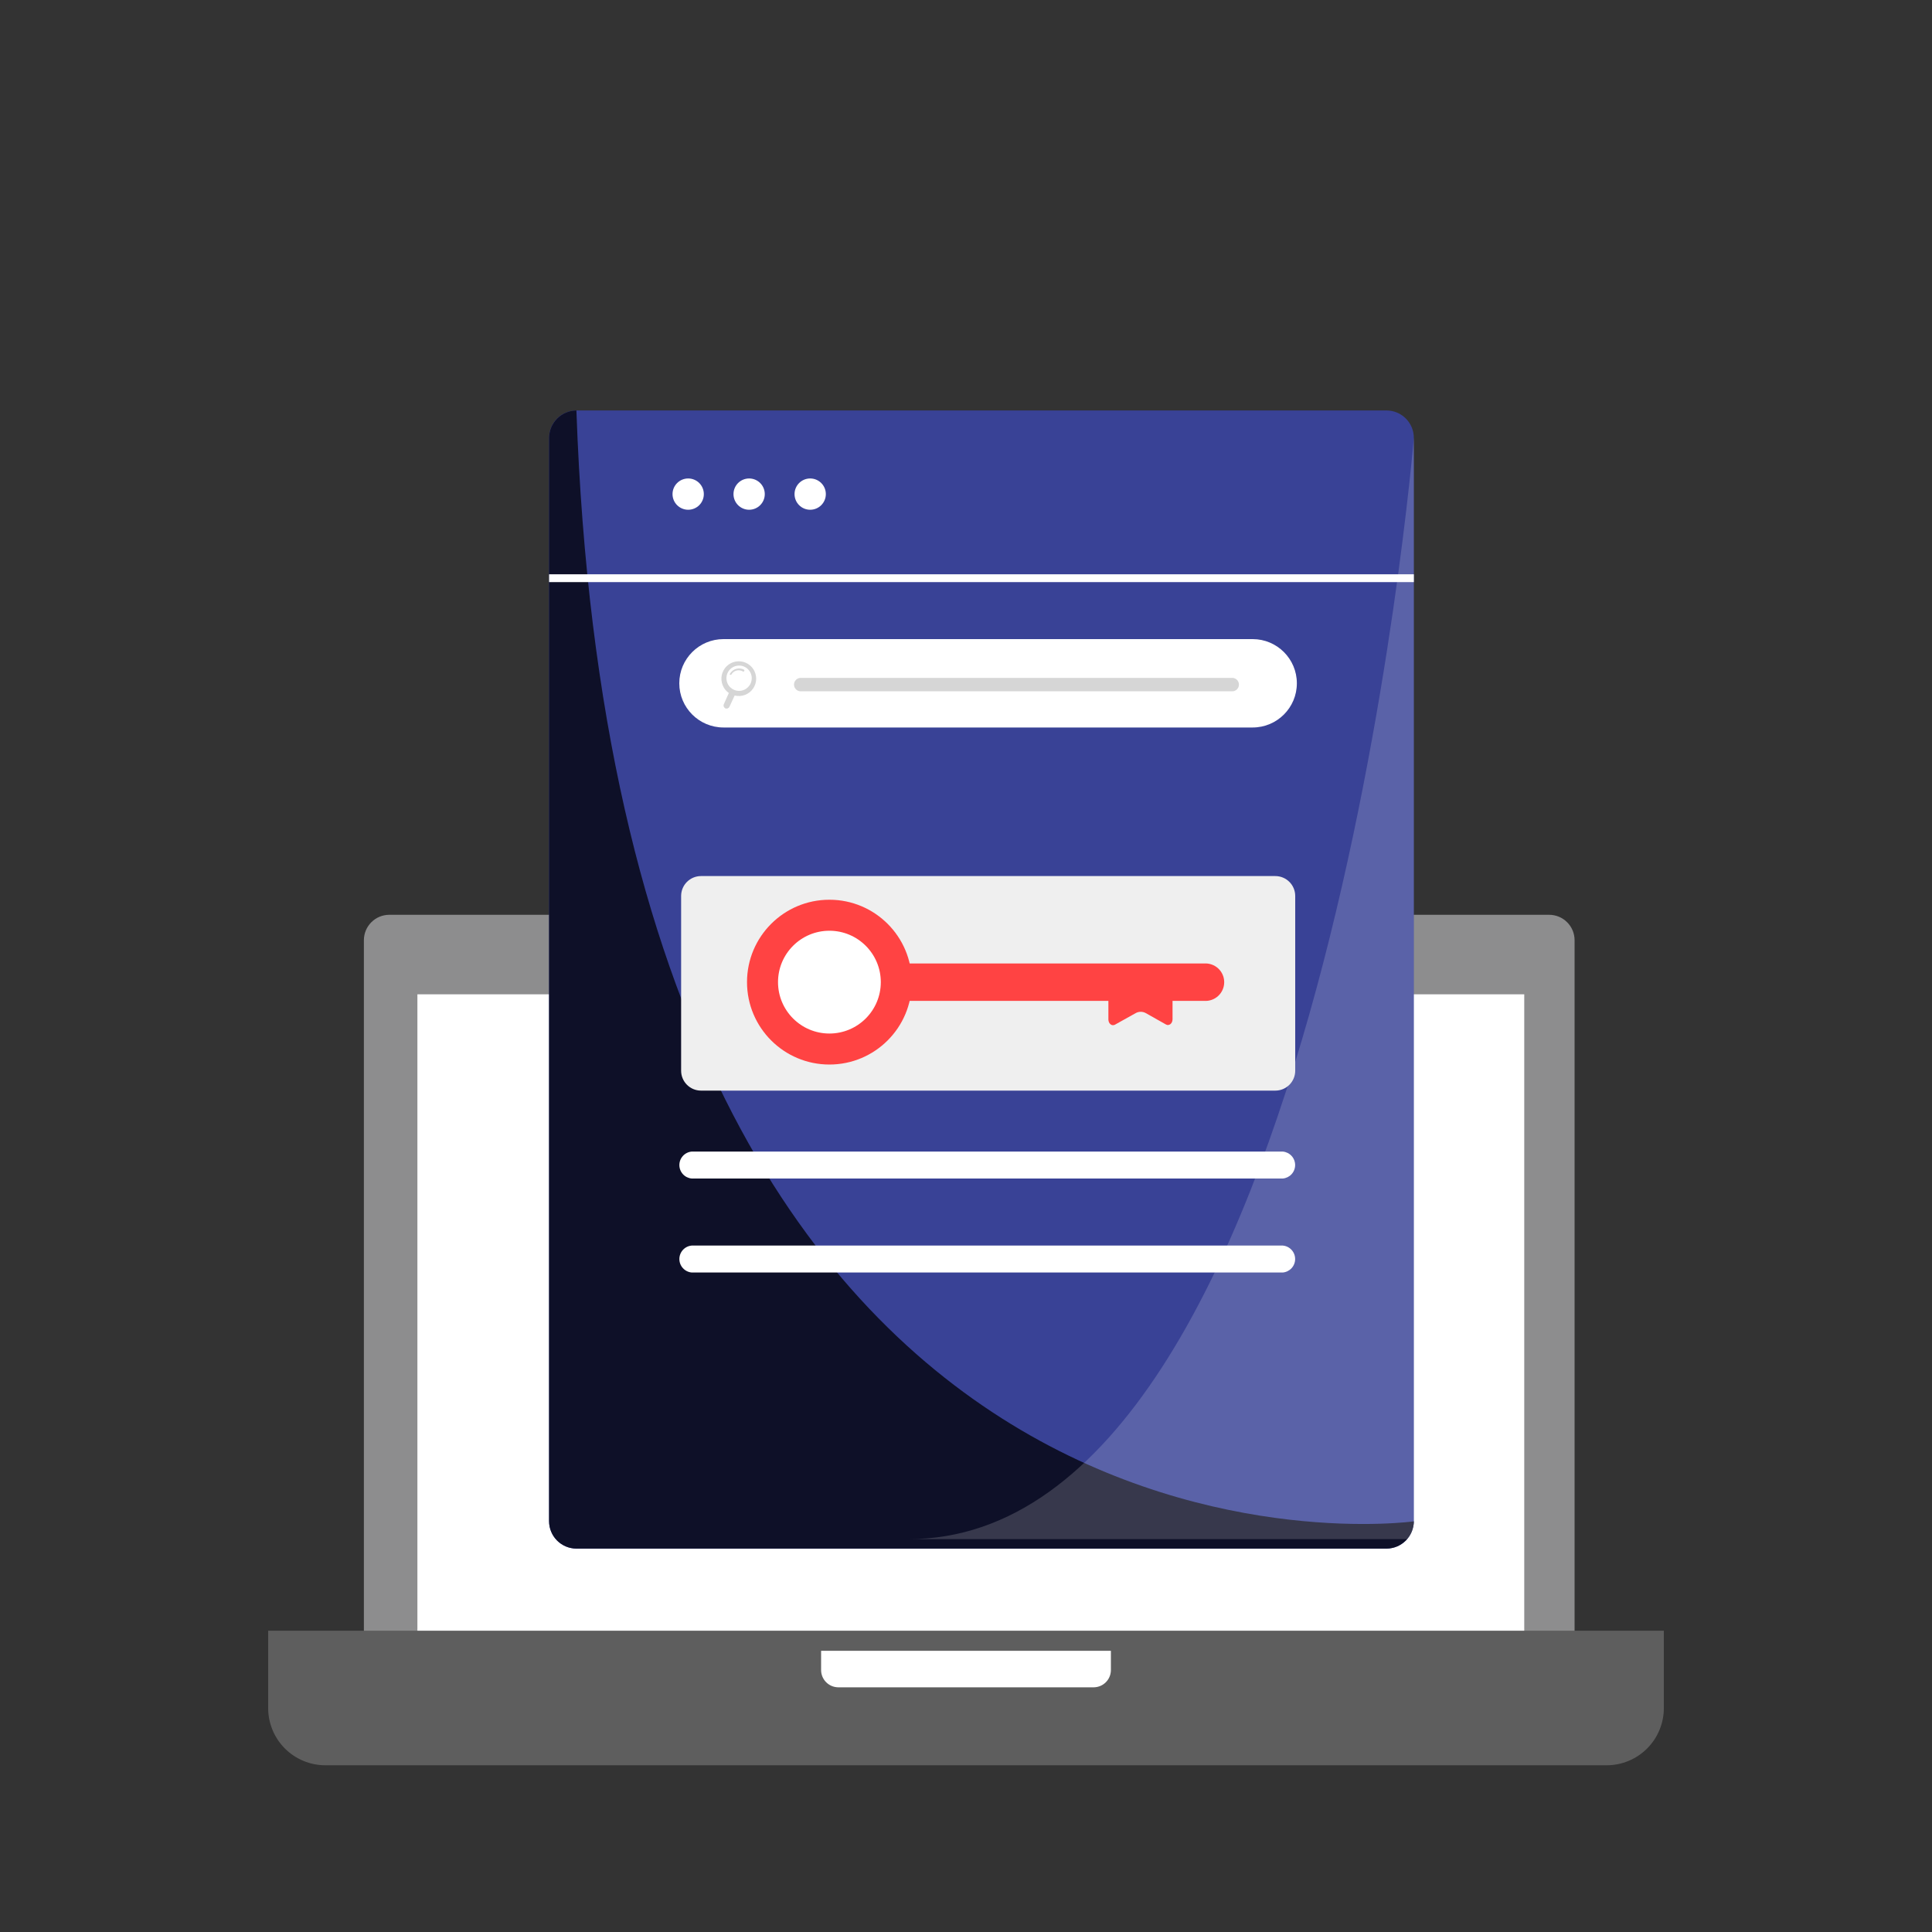 <svg width="144" height="144" viewBox="0 0 144 144" fill="none" xmlns="http://www.w3.org/2000/svg">
<rect x="0" y="0" width="144" height="144" fill="#333333" stroke="none"/>
<path d="M115.466 125.762H29.016C28.765 125.762 28.516 125.712 28.285 125.616C28.053 125.519 27.843 125.376 27.667 125.198C27.491 125.019 27.352 124.807 27.258 124.573C27.165 124.34 27.119 124.091 27.122 123.84V70.078C27.122 69.575 27.322 69.094 27.677 68.739C28.032 68.383 28.514 68.184 29.016 68.184H115.466C115.969 68.184 116.45 68.383 116.805 68.739C117.161 69.094 117.36 69.575 117.36 70.078V123.84C117.36 124.342 117.161 124.824 116.805 125.179C116.45 125.534 115.969 125.734 115.466 125.734" fill="#8D8D8E"/>
<path d="M113.609 123.466H31.111V74.11H113.609V123.466Z" fill="white"/>
<path d="M119.75 131.573H24.25C23.689 131.573 23.134 131.462 22.617 131.248C22.099 131.033 21.629 130.718 21.233 130.322C20.837 129.925 20.523 129.455 20.31 128.937C20.096 128.419 19.986 127.864 19.987 127.303V121.543H124.013V127.303C124.014 127.864 123.904 128.419 123.69 128.937C123.477 129.455 123.163 129.925 122.767 130.322C122.371 130.718 121.901 131.033 121.383 131.248C120.866 131.462 120.311 131.573 119.75 131.573Z" fill="#5E5E5E"/>
<path d="M81.54 125.762H62.46C62.124 125.755 61.805 125.617 61.57 125.377C61.334 125.138 61.202 124.816 61.2 124.481V123.041H82.8V124.481C82.798 124.816 82.666 125.138 82.43 125.377C82.195 125.617 81.876 125.755 81.54 125.762Z" fill="white"/>
<path d="M73.152 71.208C73.152 71.387 73.099 71.563 72.999 71.712C72.899 71.861 72.758 71.978 72.592 72.046C72.426 72.115 72.244 72.133 72.068 72.098C71.892 72.063 71.73 71.976 71.603 71.85C71.476 71.723 71.39 71.561 71.355 71.385C71.32 71.209 71.338 71.027 71.407 70.861C71.475 70.695 71.592 70.553 71.741 70.454C71.89 70.354 72.065 70.301 72.245 70.301C72.364 70.301 72.482 70.324 72.592 70.37C72.702 70.415 72.802 70.482 72.886 70.567C72.971 70.651 73.037 70.751 73.083 70.861C73.129 70.971 73.152 71.089 73.152 71.208Z" fill="white"/>
<path d="M103.334 30.593H42.97C41.84 30.593 40.925 31.508 40.925 32.638V113.378C40.925 114.508 41.84 115.423 42.97 115.423H103.334C104.464 115.423 105.379 114.508 105.379 113.378V32.638C105.379 31.508 104.464 30.593 103.334 30.593Z" fill="#394296"/>
<path d="M103.334 115.423H42.962C42.421 115.421 41.903 115.205 41.521 114.822C41.139 114.438 40.925 113.919 40.925 113.378V32.638C40.929 32.098 41.144 31.581 41.525 31.198C41.906 30.816 42.422 30.598 42.962 30.593C46.159 121.68 105.379 113.393 105.379 113.393C105.375 113.933 105.158 114.449 104.775 114.829C104.392 115.21 103.874 115.423 103.334 115.423Z" fill="#0E1028"/>
<path opacity="0.17" d="M105.379 32.638C105.379 32.638 98.575 114.761 67.687 114.718H105.379V32.638Z" fill="white"/>
<path d="M95.609 87.84H51.559C51.307 87.819 51.073 87.704 50.902 87.518C50.731 87.332 50.636 87.088 50.636 86.836C50.636 86.583 50.731 86.34 50.902 86.154C51.073 85.968 51.307 85.853 51.559 85.831H95.609C95.861 85.853 96.095 85.968 96.266 86.154C96.437 86.34 96.532 86.583 96.532 86.836C96.532 87.088 96.437 87.332 96.266 87.518C96.095 87.704 95.861 87.819 95.609 87.84Z" fill="white"/>
<path d="M95.609 94.846H51.559C51.307 94.824 51.073 94.709 50.902 94.523C50.731 94.337 50.636 94.094 50.636 93.841C50.636 93.589 50.731 93.345 50.902 93.159C51.073 92.973 51.307 92.858 51.559 92.837H95.609C95.861 92.858 96.095 92.973 96.266 93.159C96.437 93.345 96.532 93.589 96.532 93.841C96.532 94.094 96.437 94.337 96.266 94.523C96.095 94.709 95.861 94.824 95.609 94.846Z" fill="white"/>
<path d="M105.379 42.804H40.925V43.387H105.379V42.804Z" fill="white"/>
<path d="M51.293 37.994C51.937 37.994 52.459 37.472 52.459 36.828C52.459 36.184 51.937 35.662 51.293 35.662C50.649 35.662 50.126 36.184 50.126 36.828C50.126 37.472 50.649 37.994 51.293 37.994Z" fill="white"/>
<path d="M55.836 37.994C56.48 37.994 57.002 37.472 57.002 36.828C57.002 36.184 56.48 35.662 55.836 35.662C55.192 35.662 54.67 36.184 54.67 36.828C54.67 37.472 55.192 37.994 55.836 37.994Z" fill="white"/>
<path d="M60.386 37.994C61.031 37.994 61.553 37.472 61.553 36.828C61.553 36.184 61.031 35.662 60.386 35.662C59.742 35.662 59.22 36.184 59.22 36.828C59.22 37.472 59.742 37.994 60.386 37.994Z" fill="white"/>
<path d="M93.362 47.635H53.928C52.107 47.635 50.63 49.11 50.63 50.929C50.63 52.748 52.107 54.223 53.928 54.223H93.362C95.184 54.223 96.66 52.748 96.66 50.929C96.66 49.11 95.184 47.635 93.362 47.635Z" fill="white"/>
<path d="M54.367 52.682L54.418 52.574L54.461 52.481L54.756 51.84C55.017 51.902 55.29 51.885 55.541 51.789C55.78 51.695 55.985 51.532 56.131 51.321C56.277 51.11 56.357 50.86 56.361 50.603C56.364 50.346 56.292 50.094 56.152 49.879C56.013 49.663 55.812 49.494 55.576 49.393C55.34 49.292 55.079 49.263 54.827 49.31C54.575 49.357 54.342 49.478 54.158 49.658C53.975 49.837 53.849 50.068 53.796 50.319C53.744 50.57 53.767 50.831 53.863 51.069C53.954 51.306 54.115 51.51 54.324 51.653L54.029 52.308L53.986 52.409L53.935 52.524C53.923 52.579 53.93 52.637 53.955 52.688C53.98 52.739 54.021 52.78 54.072 52.805C54.128 52.823 54.188 52.821 54.242 52.798C54.297 52.776 54.341 52.735 54.367 52.682Z" fill="#D6D6D6"/>
<path d="M55.087 51.494C55.608 51.494 56.03 51.072 56.03 50.551C56.03 50.03 55.608 49.608 55.087 49.608C54.566 49.608 54.144 50.03 54.144 50.551C54.144 51.072 54.566 51.494 55.087 51.494Z" fill="white"/>
<path d="M54.396 50.278C54.412 50.292 54.432 50.3 54.454 50.3C54.475 50.3 54.495 50.292 54.511 50.278C54.59 50.135 54.722 50.03 54.879 49.984C55.035 49.938 55.203 49.956 55.346 50.033C55.362 50.047 55.383 50.055 55.404 50.055C55.425 50.055 55.446 50.047 55.462 50.033C55.476 50.017 55.484 49.996 55.484 49.975C55.484 49.954 55.476 49.934 55.462 49.918C55.371 49.868 55.272 49.837 55.169 49.826C55.067 49.815 54.963 49.824 54.864 49.853C54.664 49.914 54.496 50.051 54.396 50.234C54.392 50.249 54.392 50.264 54.396 50.278Z" fill="#D6D6D6"/>
<path d="M95.054 65.297H52.25C51.431 65.297 50.767 65.961 50.767 66.78V79.805C50.767 80.624 51.431 81.288 52.25 81.288H95.054C95.874 81.288 96.538 80.624 96.538 79.805V66.78C96.538 65.961 95.874 65.297 95.054 65.297Z" fill="#EFEFEF"/>
<path d="M59.681 51.026H91.843" stroke="#D6D6D6" stroke-miterlimit="10" stroke-linecap="round"/>
<path d="M89.748 74.599H67.428C67.237 74.613 67.044 74.587 66.864 74.523C66.683 74.46 66.517 74.359 66.376 74.228C66.236 74.098 66.124 73.939 66.047 73.764C65.971 73.588 65.931 73.398 65.931 73.206C65.931 73.014 65.971 72.824 66.047 72.648C66.124 72.472 66.236 72.314 66.376 72.183C66.517 72.053 66.683 71.952 66.864 71.889C67.044 71.825 67.237 71.799 67.428 71.813H89.748C89.939 71.799 90.132 71.825 90.312 71.889C90.493 71.952 90.659 72.053 90.8 72.183C90.94 72.314 91.052 72.472 91.129 72.648C91.206 72.824 91.245 73.014 91.245 73.206C91.245 73.398 91.206 73.588 91.129 73.764C91.052 73.939 90.94 74.098 90.8 74.228C90.659 74.359 90.493 74.46 90.312 74.523C90.132 74.587 89.939 74.613 89.748 74.599Z" fill="#FF4343"/>
<path d="M61.819 79.344C65.211 79.344 67.961 76.594 67.961 73.202C67.961 69.811 65.211 67.061 61.819 67.061C58.427 67.061 55.678 69.811 55.678 73.202C55.678 76.594 58.427 79.344 61.819 79.344Z" fill="#FF4343"/>
<path d="M61.819 77.033C63.935 77.033 65.65 75.318 65.65 73.202C65.65 71.087 63.935 69.372 61.819 69.372C59.704 69.372 57.989 71.087 57.989 73.202C57.989 75.318 59.704 77.033 61.819 77.033Z" fill="white"/>
<path d="M82.613 74.542V75.982C82.613 76.291 82.865 76.5 83.095 76.378L84.643 75.514C84.76 75.448 84.891 75.414 85.025 75.414C85.159 75.414 85.29 75.448 85.406 75.514L86.911 76.363C87.134 76.486 87.394 76.284 87.394 75.974V74.534L82.613 74.542Z" fill="#FF4343"/>
</svg>
